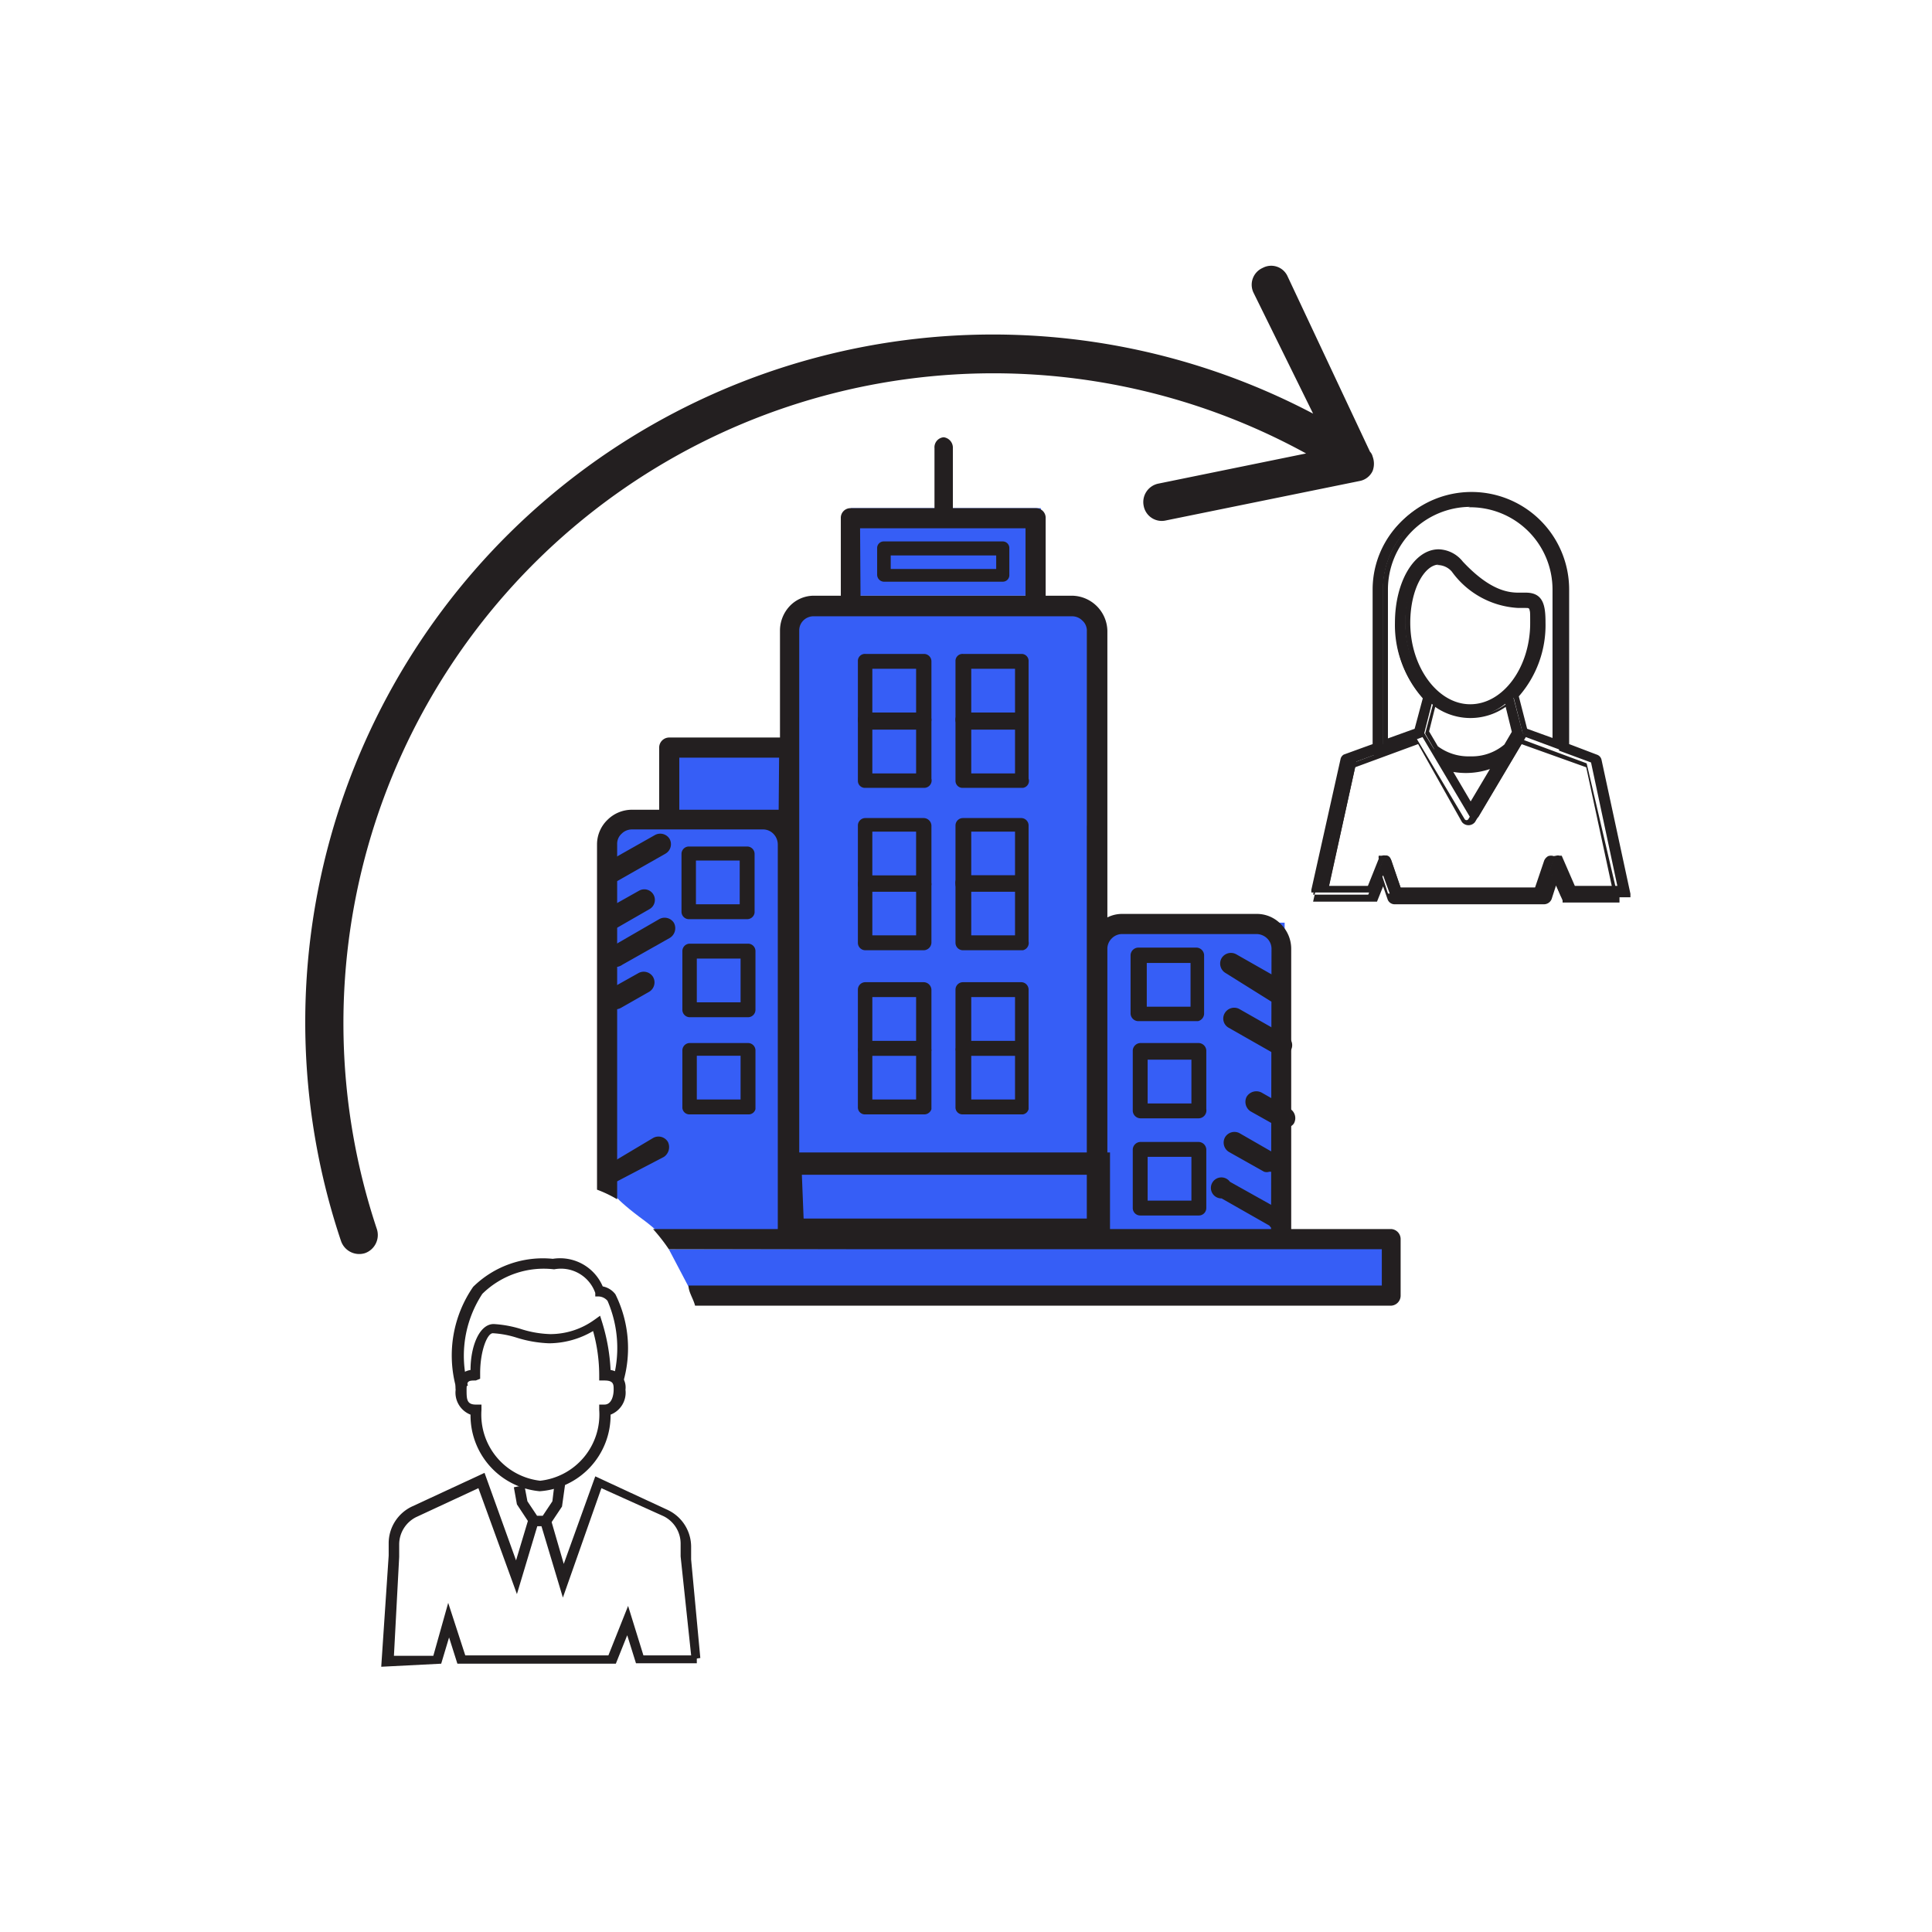 <svg xmlns="http://www.w3.org/2000/svg" viewBox="0 0 44.14 44.14"><defs><style>.cls-1{fill:#231f20;}.cls-2{fill:#365ef6;}</style></defs><g id="B_17_Connected_Insurer" data-name="B 17 Connected Insurer"><path class="cls-1" d="M8.34,28.63a.44.44,0,0,0,.27-.55A14.85,14.85,0,0,1,29.84,10.36l-3.38.69a.43.43,0,0,0-.33.51.42.42,0,0,0,.51.33l4.42-.9a.41.41,0,0,0,.3-.23.47.47,0,0,0,0-.33l0,0h0a.24.24,0,0,0-.06-.11l-1.88-4a.41.41,0,0,0-.57-.2.42.42,0,0,0-.21.57L30,9.45A15.71,15.71,0,0,0,7.79,28.35.44.44,0,0,0,8.34,28.63Z"/><rect class="cls-2" x="18.07" y="13.87" width="6.77" height="5.15"/><path class="cls-2" d="M25.12,28.25l-9.88.08s-.3-.28-.5-.43c-.78-.57-.78-.72-.78-.72l0-8.32h11.2Z"/><path class="cls-1" d="M21.11,16.61H19.77a.16.16,0,0,1-.17-.16V15.11a.16.16,0,0,1,.17-.17h1.34a.17.17,0,0,1,.17.17v1.34A.17.17,0,0,1,21.11,16.61Zm-1.18-.33h1v-1h-1Z"/><path class="cls-1" d="M21.11,18H19.77a.16.16,0,0,1-.17-.16V16.45a.16.16,0,0,1,.17-.17h1.34a.17.17,0,0,1,.17.17v1.34A.17.17,0,0,1,21.11,18Zm-1.18-.33h1v-1h-1Z"/><path class="cls-1" d="M23.37,16.61H22a.16.16,0,0,1-.17-.16V15.11a.16.16,0,0,1,.17-.17h1.34a.16.16,0,0,1,.16.17v1.34A.16.16,0,0,1,23.37,16.61Zm-1.18-.33h1v-1h-1Z"/><path class="cls-1" d="M23.37,18H22a.16.16,0,0,1-.17-.16V16.45a.16.16,0,0,1,.17-.17h1.34a.16.16,0,0,1,.16.17v1.34A.16.16,0,0,1,23.37,18Zm-1.18-.33h1v-1h-1Z"/><path class="cls-1" d="M21.11,20.37H19.77a.17.17,0,0,1-.17-.17V18.86a.17.17,0,0,1,.17-.17h1.34a.18.18,0,0,1,.17.17V20.2A.18.18,0,0,1,21.11,20.37ZM19.93,20h1V19h-1Z"/><path class="cls-1" d="M21.11,21.71H19.77a.17.17,0,0,1-.17-.17V20.2a.17.17,0,0,1,.17-.17h1.34a.18.18,0,0,1,.17.17v1.34A.18.18,0,0,1,21.11,21.71Zm-1.18-.34h1v-1h-1Z"/><path class="cls-1" d="M23.37,20.37H22a.17.17,0,0,1-.17-.17V18.86a.17.17,0,0,1,.17-.17h1.34a.17.17,0,0,1,.16.17V20.2A.17.17,0,0,1,23.37,20.37ZM22.19,20h1V19h-1Z"/><path class="cls-1" d="M23.37,21.71H22a.17.17,0,0,1-.17-.17V20.2A.17.17,0,0,1,22,20h1.34a.17.17,0,0,1,.16.17v1.34A.17.17,0,0,1,23.37,21.71Zm-1.18-.34h1v-1h-1Z"/><path class="cls-1" d="M21.11,24.12H19.77A.17.17,0,0,1,19.6,24V22.61a.17.17,0,0,1,.17-.17h1.34a.18.18,0,0,1,.17.17V24A.18.18,0,0,1,21.11,24.12Zm-1.18-.34h1v-1h-1Z"/><path class="cls-1" d="M21.11,25.46H19.77a.16.16,0,0,1-.17-.17V24a.17.17,0,0,1,.17-.17h1.34a.18.18,0,0,1,.17.17v1.34A.17.17,0,0,1,21.11,25.46Zm-1.18-.34h1v-1h-1Z"/><path class="cls-1" d="M23.37,24.12H22a.17.17,0,0,1-.17-.17V22.61a.17.17,0,0,1,.17-.17h1.34a.17.17,0,0,1,.16.17V24A.17.17,0,0,1,23.37,24.12Zm-1.18-.34h1v-1h-1Z"/><path class="cls-1" d="M23.37,25.46H22a.16.16,0,0,1-.17-.17V24a.17.17,0,0,1,.17-.17h1.34a.17.17,0,0,1,.16.17v1.34A.16.16,0,0,1,23.37,25.46Zm-1.18-.34h1v-1h-1Z"/><path class="cls-1" d="M14,20.15a.22.22,0,0,1-.21-.12.25.25,0,0,1,.09-.34l1.08-.61a.25.25,0,0,1,.34.09.25.25,0,0,1-.09.33l-1.09.62A.27.27,0,0,1,14,20.15Z"/><path class="cls-1" d="M14,27.07a.22.22,0,0,1-.21-.12.23.23,0,0,1,.09-.33L14.92,26a.25.25,0,0,1,.34.09.27.27,0,0,1-.09.34L14.08,27A.27.27,0,0,1,14,27.07Z"/><path class="cls-1" d="M14.1,22.09a.26.26,0,0,1-.22-.13.25.25,0,0,1,.09-.33L15.06,21a.25.25,0,0,1,.34.09.26.26,0,0,1-.1.34l-1.08.61A.28.28,0,0,1,14.1,22.09Z"/><path class="cls-1" d="M13.92,21.26a.22.22,0,0,1-.21-.12.25.25,0,0,1,.09-.34l.8-.45a.24.24,0,1,1,.24.42l-.8.46A.27.27,0,0,1,13.92,21.26Z"/><path class="cls-1" d="M14.06,23.06a.25.25,0,0,1-.22-.12.27.27,0,0,1,.09-.34l.66-.37a.25.25,0,0,1,.33.09.25.25,0,0,1-.09.34l-.65.37A.27.27,0,0,1,14.06,23.06Z"/><path class="cls-1" d="M17.07,21H15.73a.17.17,0,0,1-.16-.17V19.51a.17.17,0,0,1,.16-.17h1.34a.17.17,0,0,1,.17.17v1.34A.17.17,0,0,1,17.07,21Zm-1.17-.34h1v-1h-1Z"/><path class="cls-1" d="M17.1,23.24H15.75a.17.17,0,0,1-.16-.17V21.73a.17.17,0,0,1,.16-.17H17.1a.17.17,0,0,1,.16.17v1.34A.17.17,0,0,1,17.1,23.24Zm-1.18-.34h1v-1h-1Z"/><path class="cls-1" d="M17.1,25.46H15.75a.16.16,0,0,1-.16-.17V24a.17.17,0,0,1,.16-.17H17.1a.17.17,0,0,1,.16.17v1.34A.16.16,0,0,1,17.1,25.46Zm-1.18-.34h1v-1h-1Z"/><rect class="cls-2" x="25.12" y="21.08" width="4.23" height="7.8"/><path class="cls-1" d="M29.07,28.07A.27.27,0,0,1,29,28l-1.09-.62A.24.24,0,1,1,28.1,27l1.09.61a.25.25,0,0,1,.09.34A.24.24,0,0,1,29.07,28.07Z"/><path class="cls-1" d="M29.17,22.88a.2.2,0,0,1-.13,0L28,22.23a.25.25,0,0,1-.09-.34.25.25,0,0,1,.33-.09l1.09.62a.25.25,0,0,1,.09.33A.26.26,0,0,1,29.17,22.88Z"/><path class="cls-1" d="M29.28,24.1a.27.27,0,0,1-.12,0l-1.09-.62a.24.24,0,0,1-.09-.33.25.25,0,0,1,.33-.1l1.09.62a.24.24,0,0,1,.09.33A.24.24,0,0,1,29.28,24.1Z"/><path class="cls-1" d="M29,26.77a.19.19,0,0,1-.12,0l-.8-.45a.25.25,0,0,1-.09-.34.25.25,0,0,1,.33-.09l.8.46a.24.24,0,0,1,.1.33A.26.26,0,0,1,29,26.77Z"/><path class="cls-1" d="M29.35,25.76a.27.27,0,0,1-.12,0l-.66-.37a.26.26,0,0,1-.09-.33.26.26,0,0,1,.34-.1l.65.37a.25.25,0,0,1,.09.34A.22.22,0,0,1,29.35,25.76Z"/><path class="cls-1" d="M27.37,23.33H26a.18.18,0,0,1-.17-.17V21.82a.18.18,0,0,1,.17-.17h1.34a.18.18,0,0,1,.17.17v1.34A.18.18,0,0,1,27.37,23.33ZM26.2,23h1V22h-1Z"/><path class="cls-1" d="M27.39,25.55H26.05a.18.18,0,0,1-.17-.17V24a.18.18,0,0,1,.17-.17h1.34a.18.18,0,0,1,.17.17v1.34A.18.18,0,0,1,27.39,25.55Zm-1.17-.34h1v-1h-1Z"/><path class="cls-1" d="M27.39,27.77H26.05a.17.17,0,0,1-.17-.17V26.26a.18.18,0,0,1,.17-.17h1.34a.18.18,0,0,1,.17.17V27.6A.17.17,0,0,1,27.39,27.77Zm-1.17-.34h1v-1h-1Z"/><path class="cls-1" d="M25.36,28.33H17.83v-2h7.53Zm-7-.49h6.55v-1H18.32Z"/><rect class="cls-2" x="19.44" y="11.61" width="4.34" height="2"/><path class="cls-1" d="M22.91,13.29H20.19a.16.16,0,0,1-.15-.16v-.61a.15.15,0,0,1,.15-.15h2.72a.15.15,0,0,1,.15.15v.61A.15.15,0,0,1,22.91,13.29ZM20.35,13h2.41v-.31H20.35Z"/><rect class="cls-2" x="15.18" y="16.93" width="3.08" height="2.1"/><polygon class="cls-2" points="31.84 29.7 15.89 29.7 15.28 28.54 31.84 28.51 31.84 29.7"/><path class="cls-1" d="M31.79,28.08H29.5v-6.4a.79.79,0,0,0-.23-.56.76.76,0,0,0-.56-.24H25.64a.74.74,0,0,0-.34.08V14.41a.82.82,0,0,0-.8-.8h-.61V11.84a.22.22,0,0,0-.22-.23h-1.9V10.24a.24.24,0,0,0-.21-.25.23.23,0,0,0-.21.25v1.37H19.43a.22.22,0,0,0-.22.23v1.77H18.6a.76.76,0,0,0-.56.24h0a.82.82,0,0,0-.22.55v2.45H15.29a.23.23,0,0,0-.23.23V18.5h-.62a.79.79,0,0,0-.56.23h0a.78.78,0,0,0-.24.56v7.89a2.77,2.77,0,0,1,.46.22V19.29a.31.31,0,0,1,.1-.24.33.33,0,0,1,.24-.1h3a.33.33,0,0,1,.23.1.35.35,0,0,1,.1.24v8.79H14.92a4.06,4.06,0,0,1,.36.46H31.57v.83H15.73c0,.15.11.3.15.46H31.79A.23.23,0,0,0,32,29.6V28.31A.23.23,0,0,0,31.79,28.08Zm-14-9.58H15.52V17.31H17.8Zm1.86-6.43h3.78v1.54H19.66Zm5.18,9.61v6.4H18.26V14.41a.32.32,0,0,1,.09-.23h0a.33.33,0,0,1,.24-.1h5.9a.33.33,0,0,1,.24.1.3.3,0,0,1,.1.24Zm4.21,6.4H25.3V21.67a.33.33,0,0,1,.1-.23h0a.33.33,0,0,1,.24-.1h3.07a.35.35,0,0,1,.24.1.33.33,0,0,1,.1.24Z"/><path class="cls-1" d="M35.3,20.45l.15-.46.22.5h0s0,0,0,0h0l0,0h1.36v-.06h0v0l-.65-3a.13.13,0,0,0-.07-.09L35.7,17a0,0,0,0,0,0,0V13.47a2.17,2.17,0,0,0-4.34,0V17s0,0,0,0l-.66.24a.16.16,0,0,0-.07.09l-.67,3h0v0h0v.06h1.36l0,0h0l0,0h0L31.6,20l.16.44a.1.1,0,0,0,.1.08h3.33A.12.12,0,0,0,35.3,20.45Zm-3.7-7a1.94,1.94,0,1,1,3.88,0V17l-.69-.25-.21-.8a2.43,2.43,0,0,0,.62-1.67c0-.43-.06-.63-.39-.63h-.17c-.29,0-.7-.08-1.31-.73a.71.71,0,0,0-.51-.26c-.53,0-.93.71-.93,1.62a2.45,2.45,0,0,0,.63,1.69l-.2.78L31.6,17Zm2.77,3.62h0a1.25,1.25,0,0,1-.83.29,1.23,1.23,0,0,1-.78-.25h0l-.22-.36.17-.67a1.33,1.33,0,0,0,1.68,0l.18.68Zm-.24.41-.58,1-.57-1a1.47,1.47,0,0,0,.56.1A1.63,1.63,0,0,0,34.13,17.5Zm-.59-1.34c-.79,0-1.43-.86-1.43-1.92,0-.83.37-1.39.71-1.39a.48.48,0,0,1,.34.18,2,2,0,0,0,1.48.81h.17c.11,0,.16,0,.16.4C35,15.3,34.33,16.16,33.54,16.16Zm-.75,4.14H32l-.23-.66a.11.11,0,0,0-.14-.07l0,0,0,0-.27.69h-1l.63-2.84,1.51-.56,1.08,1.82a.13.13,0,0,0,.2,0l1.08-1.82,1.51.56.61,2.84h-1l-.3-.69,0,0-.05,0a.11.11,0,0,0-.14.07l-.22.66Z"/><path class="cls-1" d="M37,20.62H35.7a.05.05,0,0,1,0,0h0l0-.05v0l-.15-.34-.1.31a.19.19,0,0,1-.17.12H31.86a.17.17,0,0,1-.16-.12l-.1-.29-.14.35,0,0h0a.05.05,0,0,1,0,0H30l0,0,0,0v0s0,0,0,0v0h0v0h0v0l.67-3a.19.19,0,0,1,.11-.12l.61-.23V13.47a2.23,2.23,0,0,1,4.46,0V17l.63.24a.16.16,0,0,1,.11.12l.66,3.06v.08l0,0v0l0,0,0,0H37Zm-1.26-.15H37l0,0v0h0l-.65-3.05s0,0,0,0l-.73-.27,0-.06V13.47a2.11,2.11,0,0,0-4.21,0V17l0,.06-.06,0-.66.24,0,0L30,20.44h0l0,0h1.26l0,0,.25-.63.2.6a.05.05,0,0,0,.05,0h3.33a.05.05,0,0,0,.05,0l.21-.61Zm1.2-.08H35.81l-.32-.73h0l0,0h0s0,0,0,0l-.24.7H31.9l-.24-.7a0,0,0,0,0-.06,0h0s0,0,0,0l-.29.72H30.15l0-.07.64-2.88h0l1.56-.58,1.11,1.86a.05.05,0,0,0,.09,0l1.11-1.86,1.59.59Zm-1-.12h.89l-.59-2.74L34.76,17,33.7,18.78a.19.19,0,0,1-.3,0l-1-1.78-1.44.53-.6,2.74h.88l.26-.65a.16.16,0,0,1,0-.07l.07,0a.18.18,0,0,1,.22.11l.21.62h3.07l.21-.62a.22.22,0,0,1,.09-.1.2.2,0,0,1,.13,0,.12.12,0,0,1,.07,0,.1.1,0,0,1,0,.05Zm-2.34-1.69-.71-1.18.17.06a1.63,1.63,0,0,0,1.09,0l.17-.07Zm-.43-1,.43.73.44-.74A1.71,1.71,0,0,1,33.12,17.62Zm.42-.18a1.27,1.27,0,0,1-.81-.26h0v0l-.22-.38v0l.2-.75.07.05a1.29,1.29,0,0,0,1.61,0l.07-.06.21.8-.24.37A1.26,1.26,0,0,1,33.54,17.44Zm-.74-.35h0a1.17,1.17,0,0,0,.74.23,1.15,1.15,0,0,0,.78-.27h0l.17-.29-.14-.57a1.4,1.4,0,0,1-1.61,0l-.14.56Zm-1.26,0V13.47a2,2,0,1,1,4,0v3.58l-.8-.29-.22-.87,0,0a2.35,2.35,0,0,0,.59-1.62c0-.45-.07-.57-.32-.57h-.17a1.81,1.81,0,0,1-1.36-.75.62.62,0,0,0-.46-.24c-.49,0-.87.68-.87,1.56a2.32,2.32,0,0,0,.62,1.65l0,0-.22.84Zm2-5.47a1.89,1.89,0,0,0-1.88,1.88v3.41l.61-.22.19-.71a2.46,2.46,0,0,1-.64-1.71c0-.94.44-1.68,1-1.68a.73.73,0,0,1,.55.28c.59.63,1,.71,1.27.71h.17c.41,0,.45.31.45.69a2.47,2.47,0,0,1-.61,1.68l.19.74.58.21v-3.4A1.88,1.88,0,0,0,33.54,11.59Zm0,4.63c-.82,0-1.49-.89-1.49-2,0-.9.4-1.45.77-1.45a.53.53,0,0,1,.39.2,1.9,1.9,0,0,0,1.43.79h.17c.18,0,.22.08.22.46C35,15.33,34.36,16.22,33.54,16.22Zm-.72-3.31c-.31,0-.65.54-.65,1.33,0,1,.62,1.86,1.37,1.86s1.37-.84,1.37-1.86c0-.34,0-.34-.1-.34h-.17a2,2,0,0,1-1.52-.83A.43.43,0,0,0,32.82,12.91Z"/><path class="cls-1" d="M8.71,38.08l.17-2.54v-.28a.93.93,0,0,1,.53-.84l1.66-.77.72,2,.3-1,.23.07-.51,1.7L10.93,34l-1.42.66a.7.7,0,0,0-.39.62v.29L9,37.83H9.9l.34-1.21.39,1.2,3.27,0,.45-1.13.35,1.13h1.22V38H14.53l-.2-.64-.26.65-3.62,0-.19-.6-.18.6Z"/><path class="cls-1" d="M15.8,37.91l-.25-2.35v-.3a.7.7,0,0,0-.39-.62L13.74,34l-.88,2.5-.51-1.7.24-.07.29,1,.72-2,1.66.77a.93.93,0,0,1,.53.84v.29L16,37.88Z"/><path class="cls-1" d="M12.33,34.07a1.74,1.74,0,0,1-1.58-1.75.54.54,0,0,1-.34-.57.4.4,0,0,1,.34-.45c0-.54.2-1.05.53-1.05a2.61,2.61,0,0,1,.61.11,2.42,2.42,0,0,0,.68.12,1.72,1.72,0,0,0,1-.32l.14-.1.05.16a4.4,4.4,0,0,1,.19,1.08.4.4,0,0,1,.34.45.54.54,0,0,1-.34.57A1.74,1.74,0,0,1,12.33,34.07Zm-1.46-2.53c-.16,0-.21,0-.21.21s0,.34.21.34H11v.12a1.52,1.52,0,0,0,1.34,1.62,1.52,1.52,0,0,0,1.35-1.62v-.12h.12c.17,0,.21-.22.21-.34s0-.21-.21-.21h-.12v-.13a3.77,3.77,0,0,0-.14-1,2,2,0,0,1-1,.28,2.79,2.79,0,0,1-.75-.13,2.21,2.21,0,0,0-.54-.1c-.13,0-.29.41-.29.91v.13Z"/><path class="cls-1" d="M10.42,31.7a2.76,2.76,0,0,1,.39-2.3,2.27,2.27,0,0,1,1.82-.64,1.06,1.06,0,0,1,1.14.63.48.48,0,0,1,.29.18,2.77,2.77,0,0,1,.18,2l-.25,0a2.71,2.71,0,0,0-.11-1.85.28.28,0,0,0-.2-.1H13.6l0-.08a.83.83,0,0,0-.94-.54,2,2,0,0,0-1.64.56,2.58,2.58,0,0,0-.33,2.1Z"/><polygon class="cls-1" points="12.54 34.87 12.14 34.87 11.81 34.37 11.74 33.98 11.98 33.93 12.05 34.3 12.27 34.63 12.4 34.63 12.62 34.3 12.67 33.89 12.91 33.92 12.84 34.42 12.54 34.87"/></g></svg>